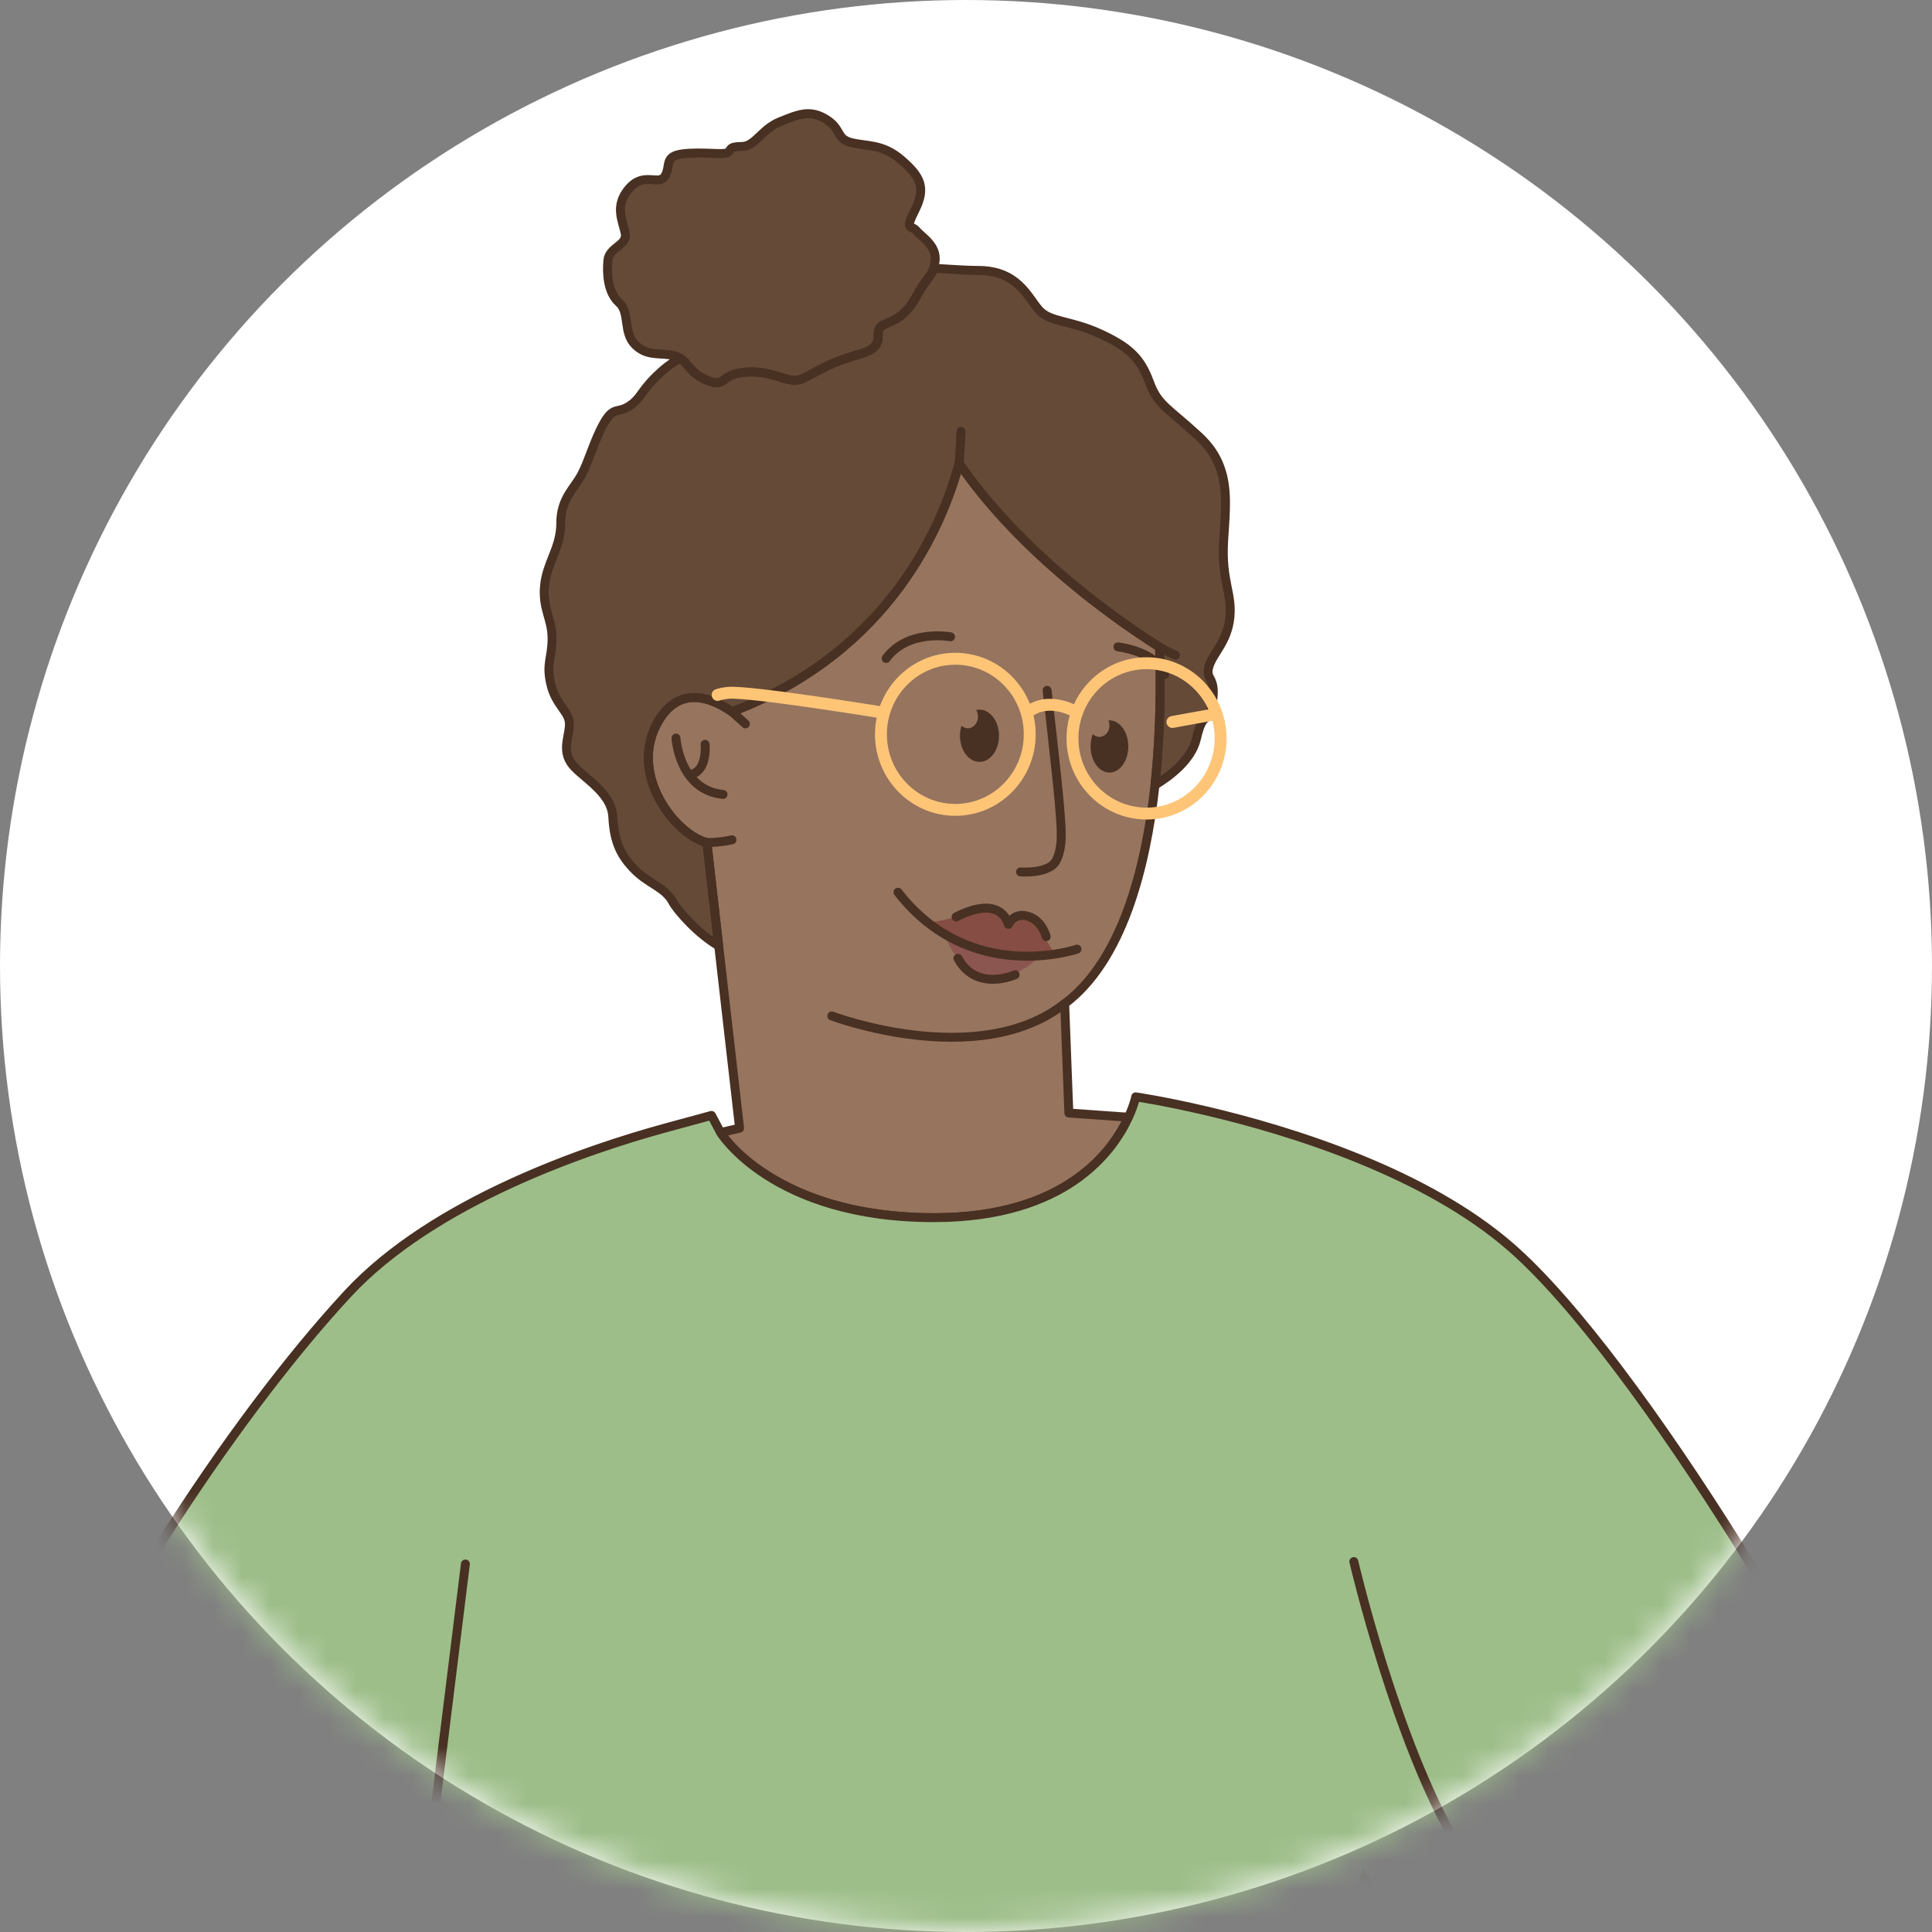 <svg width="68" height="68" viewBox="0 0 68 68" fill="none" xmlns="http://www.w3.org/2000/svg">
<rect x="0" y="0" width="68" height="68" fill="#808080" stroke="none"/>
<circle cx="34" cy="34" r="34" fill="white"/>
<mask id="mask0_2041_9138" style="mask-type:alpha" maskUnits="userSpaceOnUse" x="0" y="0" width="68" height="68">
<circle cx="34" cy="34" r="34" fill="white"/>
</mask>
<g mask="url(#mask0_2041_9138)">
<path d="M36.444 59.849C36.672 59.957 36.892 60.06 37.103 60.158C37.549 59.924 38.161 59.605 38.68 59.334C38.554 59.104 38.488 58.881 38.48 58.681C37.827 59.182 36.973 59.607 36.444 59.849Z" fill="#F8E4D3"/>
<path d="M47.083 74.916L49.394 75.375L51.814 67.655L51.35 67.514L49.589 66.981L49.414 67.537L47.22 74.478L47.083 74.916Z" fill="#9DBE89"/>
<path d="M24.881 29.654L25.296 33.29L26.031 39.709L25.36 39.861L25.296 39.874C25.309 39.892 25.323 39.908 25.337 39.925C26.155 40.933 28.319 42.859 32.909 42.859C37.498 42.859 39.165 40.535 39.719 39.324L37.62 39.174L37.473 35.326C39.497 33.809 40.329 30.563 40.652 27.632C40.864 25.665 40.851 23.839 40.811 22.777C39.393 21.882 35.956 19.509 33.759 16.311C33.188 18.439 31.353 22.932 25.764 25.053C25.093 24.583 23.86 24.028 23.096 25.523C22.164 27.349 23.81 29.397 24.881 29.654Z" fill="#96745E"/>
<path d="M19.431 22.471C19.431 23.169 19.214 23.342 19.387 24.084C19.562 24.825 20.042 25.044 20.042 25.48C20.042 25.917 19.781 26.352 20.086 26.832C20.391 27.312 21.524 27.835 21.569 28.75C21.612 29.667 21.874 30.147 22.354 30.627C22.834 31.107 23.401 31.237 23.662 31.717C23.867 32.092 24.606 32.897 25.295 33.29L24.88 29.655C23.81 29.397 22.163 27.349 23.096 25.524C23.859 24.029 25.092 24.583 25.763 25.053C31.352 22.933 33.188 18.44 33.758 16.311C35.956 19.51 39.392 21.882 40.811 22.777C40.85 23.84 40.864 25.665 40.651 27.633C41.163 27.324 41.938 26.747 42.109 26.004C42.371 24.869 42.546 25.61 42.678 24.695C42.807 23.779 42.416 23.954 42.546 23.474C42.678 22.994 43.201 22.602 43.288 21.729C43.374 20.857 42.983 20.464 43.069 19.026C43.13 18.036 43.23 17.171 42.918 16.388C42.778 16.03 42.552 15.689 42.198 15.361C41.062 14.314 40.758 14.271 40.453 13.443C40.148 12.615 39.754 12.221 38.708 11.741C37.661 11.263 36.963 11.35 36.571 10.913C36.178 10.476 35.83 9.518 34.435 9.518C34.012 9.518 33.461 9.477 32.859 9.441C32.759 9.772 32.584 9.809 32.253 10.433C31.73 11.421 31.077 11.306 30.945 11.568C30.815 11.83 31.163 12.221 30.203 12.483C29.243 12.744 28.808 13.049 28.285 13.311C27.762 13.573 27.325 13.049 26.322 13.095C25.319 13.138 25.58 13.677 24.884 13.386C24.292 13.14 24.233 12.788 23.936 12.607C23.723 12.729 23.515 12.87 23.312 13.049C22.527 13.748 22.616 13.966 22.179 14.271C21.742 14.576 21.612 14.271 21.262 14.883C20.914 15.493 20.739 16.191 20.477 16.693C20.215 17.194 19.737 17.543 19.737 18.414C19.737 19.081 19.458 19.518 19.287 20.055C19.232 20.222 19.189 20.399 19.169 20.596C19.082 21.424 19.431 21.772 19.431 22.471Z" fill="#644A37"/>
<path d="M21.788 10.65C22.18 10.998 21.918 11.697 22.355 12.133C22.79 12.57 23.27 12.395 23.75 12.525C23.823 12.544 23.884 12.572 23.937 12.605C24.234 12.786 24.293 13.139 24.885 13.384C25.581 13.675 25.32 13.136 26.323 13.093C27.326 13.048 27.763 13.571 28.286 13.31C28.809 13.048 29.244 12.743 30.204 12.481C31.164 12.22 30.816 11.828 30.946 11.567C31.078 11.305 31.731 11.419 32.254 10.431C32.585 9.808 32.76 9.771 32.86 9.44C32.88 9.377 32.895 9.302 32.909 9.212C32.996 8.643 32.429 8.338 32.254 8.12C32.079 7.902 31.817 8.163 32.211 7.378C32.604 6.593 32.386 6.202 31.731 5.635C31.078 5.067 30.555 5.155 29.986 5.024C29.419 4.894 29.638 4.544 29.071 4.195C28.505 3.847 28.111 4.02 27.458 4.282C26.803 4.544 26.585 5.155 26.105 5.155C25.625 5.155 25.756 5.285 25.601 5.374C25.444 5.46 24.666 5.328 24.011 5.417C23.358 5.504 23.62 5.854 23.401 6.202C23.23 6.475 22.87 6.21 22.469 6.383C22.361 6.428 22.249 6.507 22.137 6.639C21.613 7.248 21.918 7.772 22.005 8.209C22.093 8.643 21.438 8.689 21.395 9.167C21.352 9.647 21.395 10.302 21.788 10.65Z" fill="#644A37"/>
<path d="M24.881 29.654L25.296 33.29L26.031 39.709L25.36 39.861L25.296 39.874C25.309 39.892 25.323 39.908 25.337 39.925C26.155 40.933 28.319 42.859 32.909 42.859C37.498 42.859 39.165 40.535 39.719 39.324L37.62 39.174L37.473 35.326C39.497 33.809 40.329 30.563 40.652 27.632C40.864 25.665 40.851 23.839 40.811 22.777C39.393 21.882 35.956 19.509 33.759 16.311C33.188 18.439 31.353 22.932 25.764 25.053C25.093 24.583 23.86 24.028 23.096 25.523C22.164 27.349 23.81 29.397 24.881 29.654Z" stroke="#483022" stroke-width="0.314" stroke-linecap="round" stroke-linejoin="round"/>
<path d="M19.431 22.471C19.431 23.169 19.214 23.342 19.387 24.084C19.562 24.825 20.042 25.044 20.042 25.48C20.042 25.917 19.781 26.352 20.086 26.832C20.391 27.312 21.524 27.835 21.569 28.75C21.612 29.667 21.874 30.147 22.354 30.627C22.834 31.107 23.401 31.237 23.662 31.717C23.867 32.092 24.606 32.897 25.295 33.29L24.88 29.655C23.81 29.397 22.163 27.349 23.096 25.524C23.859 24.029 25.092 24.583 25.763 25.053C31.352 22.933 33.188 18.44 33.758 16.311C35.956 19.51 39.392 21.882 40.811 22.777C40.85 23.84 40.864 25.665 40.651 27.633C41.163 27.324 41.938 26.747 42.109 26.004C42.371 24.869 42.546 25.61 42.678 24.695C42.807 23.779 42.416 23.954 42.546 23.474C42.678 22.994 43.201 22.602 43.288 21.729C43.374 20.857 42.983 20.464 43.069 19.026C43.13 18.036 43.23 17.171 42.918 16.388C42.778 16.03 42.552 15.689 42.198 15.361C41.062 14.314 40.758 14.271 40.453 13.443C40.148 12.615 39.754 12.221 38.708 11.741C37.661 11.263 36.963 11.35 36.571 10.913C36.178 10.476 35.83 9.518 34.435 9.518C34.012 9.518 33.461 9.477 32.859 9.441C32.759 9.772 32.584 9.809 32.253 10.433C31.73 11.421 31.077 11.306 30.945 11.568C30.815 11.83 31.163 12.221 30.203 12.483C29.243 12.744 28.808 13.049 28.285 13.311C27.762 13.573 27.325 13.049 26.322 13.095C25.319 13.138 25.58 13.677 24.884 13.386C24.292 13.14 24.233 12.788 23.936 12.607C23.723 12.729 23.515 12.87 23.312 13.049C22.527 13.748 22.616 13.966 22.179 14.271C21.742 14.576 21.612 14.271 21.262 14.883C20.914 15.493 20.739 16.191 20.477 16.693C20.215 17.194 19.737 17.543 19.737 18.414C19.737 19.081 19.458 19.518 19.287 20.055C19.232 20.222 19.189 20.399 19.169 20.596C19.082 21.424 19.431 21.772 19.431 22.471Z" stroke="#483022" stroke-width="0.314" stroke-linecap="round" stroke-linejoin="round"/>
<path d="M21.788 10.65C22.18 10.998 21.918 11.697 22.355 12.133C22.79 12.57 23.27 12.395 23.75 12.525C23.823 12.544 23.884 12.572 23.937 12.605C24.234 12.786 24.293 13.139 24.885 13.384C25.581 13.675 25.32 13.136 26.323 13.093C27.326 13.048 27.763 13.571 28.286 13.31C28.809 13.048 29.244 12.743 30.204 12.481C31.164 12.22 30.816 11.828 30.946 11.567C31.078 11.305 31.731 11.419 32.254 10.431C32.585 9.808 32.76 9.771 32.86 9.44C32.88 9.377 32.895 9.302 32.909 9.212C32.996 8.643 32.429 8.338 32.254 8.12C32.079 7.902 31.817 8.163 32.211 7.378C32.604 6.593 32.386 6.202 31.731 5.635C31.078 5.067 30.555 5.155 29.986 5.024C29.419 4.894 29.638 4.544 29.071 4.195C28.505 3.847 28.111 4.02 27.458 4.282C26.803 4.544 26.585 5.155 26.105 5.155C25.625 5.155 25.756 5.285 25.601 5.374C25.444 5.46 24.666 5.328 24.011 5.417C23.358 5.504 23.62 5.854 23.401 6.202C23.23 6.475 22.87 6.21 22.469 6.383C22.361 6.428 22.249 6.507 22.137 6.639C21.613 7.248 21.918 7.772 22.005 8.209C22.093 8.643 21.438 8.689 21.395 9.167C21.352 9.647 21.395 10.302 21.788 10.65Z" stroke="#483022" stroke-width="0.314" stroke-linecap="round" stroke-linejoin="round"/>
<path d="M0.526 64.316C2.816 58.099 8.113 49.988 12.235 45.54C15.278 42.253 20.751 40.431 23.403 39.705L25.042 39.259L25.36 39.859C25.36 39.859 27.2 42.874 32.909 42.857C37.502 42.843 39.164 40.533 39.719 39.322C39.916 38.895 39.973 38.605 39.973 38.605C39.973 38.605 43.933 39.18 47.929 40.823C49.811 41.596 51.7 42.605 53.187 43.903C55.436 45.867 58.422 49.962 61.182 54.361C64.129 59.049 66.82 64.085 68.103 67.259C68.29 67.721 68.457 68.167 68.608 68.598C70.064 72.81 69.781 75.665 68.191 77.931C67.77 78.533 67.259 79.092 66.665 79.623C64.589 81.478 60.519 82.08 56.022 80.126C54.983 79.674 53.921 79.086 52.855 78.344C52.861 80.719 52.685 84.663 51.605 87.537C51.605 87.537 50.783 89.229 50.47 89.638C50.156 90.037 49.797 90.368 49.394 90.614C47.496 91.771 45.611 91.973 44.118 91.847C44.041 91.841 43.965 91.835 43.888 91.826C43.669 91.985 43.414 92.156 43.119 92.325C42.098 92.915 40.61 93.508 38.6 93.689C36.696 93.858 35.348 93.697 34.431 93.459C32.625 93.854 29.635 94.267 25.087 94.237C24.599 94.234 24.091 94.226 23.566 94.212H23.552C19.817 94.112 17.59 92.186 16.264 89.847C14.735 87.151 14.403 83.907 14.34 82.286C13.378 82.735 12.217 83.235 10.862 83.744C6.349 85.446 2.489 85.052 -0.586 81.586C-3.23 78.606 -1.764 70.53 0.526 64.316ZM23.904 75.974C25.024 75.562 28.827 74.152 30.847 73.212C32.202 72.58 34.138 71.528 35.559 70.735C37.406 71.612 38.922 72.238 39.973 72.46C41.838 72.852 42.688 73.015 44.029 73.408C44.911 73.666 46.341 74.164 47.22 74.474L47.083 74.913L49.394 75.371L51.814 67.652C52.032 67.434 52.345 67.284 52.689 67.182C52.203 66.533 51.743 65.779 51.312 64.971L51.35 67.51L49.589 66.977L49.414 67.534C49.003 67.249 48.45 66.706 47.726 65.722C45.633 62.876 45.698 61.567 43.866 60.586C43.3 60.281 42.639 59.881 41.98 59.486C41.899 59.094 41.789 58.774 41.641 58.656C41.34 58.414 40.876 58.422 40.372 58.561C39.881 58.3 39.448 58.107 39.137 58.046C39.383 57.719 39.479 57.381 39.32 57.052C38.728 55.844 36.096 57.845 34.48 58.89C30.743 57.031 29.732 56.417 29.179 57.184C28.59 58.003 29.8 58.721 31.272 59.539C31.541 59.689 31.915 59.903 32.348 60.151C32.112 60.298 31.864 60.456 31.612 60.615C31.028 60.353 30.497 60.109 30.082 59.907C30.152 59.612 30.111 59.346 29.899 59.148C29.472 58.748 28.992 58.852 28.461 59.199C27.511 58.886 27.066 59.006 26.857 59.311C26.69 59.551 26.598 59.905 27.034 60.403C26.647 60.759 26.238 61.125 25.811 61.435C24.142 62.647 23.161 63.731 22.767 65.805C22.431 67.583 22.095 68.775 21.058 69.489L23.904 75.974Z" fill="#9DBE89"/>
<path d="M28.461 59.2C28.841 59.326 29.303 59.52 29.866 59.802C29.935 59.835 30.005 59.871 30.082 59.908C30.153 59.613 30.112 59.347 29.899 59.149C29.472 58.749 28.992 58.853 28.461 59.2Z" fill="#96745E"/>
<path d="M21.058 69.49L23.905 75.974C25.024 75.563 28.827 74.153 30.847 73.212C32.203 72.581 34.139 71.528 35.559 70.735C34.123 70.055 32.488 69.221 30.717 68.306C26.661 66.213 26.956 65.461 27.218 65.133C27.479 64.806 28.034 64.708 29.702 65.493C31.264 66.226 33.967 67.391 34.312 67.537C33.95 67.354 30.755 65.754 29.769 65.2C28.721 64.609 26.433 63.433 26.956 62.581C27.263 62.083 27.749 62.135 28.245 62.325C28.431 62.154 28.666 61.93 28.906 61.678C27.912 61.175 27.344 60.754 27.035 60.403C26.647 60.759 26.238 61.125 25.811 61.436C24.143 62.648 23.161 63.732 22.768 65.805C22.431 67.584 22.095 68.776 21.058 69.49Z" fill="#96745E"/>
<path d="M28.245 62.324C28.398 62.381 28.554 62.452 28.703 62.525C28.933 62.369 29.213 62.184 29.521 61.98C29.417 61.927 29.313 61.877 29.213 61.828C29.106 61.777 29.004 61.726 28.906 61.677C28.666 61.929 28.432 62.153 28.245 62.324Z" fill="#F8E4D3"/>
<path d="M28.702 62.526C28.893 62.617 29.078 62.709 29.243 62.778C29.963 63.073 33.823 65.102 34.903 65.526C35.983 65.951 35.885 65.591 35.885 65.591C35.885 65.591 32.216 63.317 29.521 61.981C29.212 62.186 28.933 62.371 28.702 62.526Z" fill="#96745E"/>
<path d="M31.612 60.617C33.89 61.64 36.991 62.936 37.3 63.062C37.024 62.897 34.174 61.207 32.348 60.152C32.112 60.3 31.864 60.457 31.612 60.617Z" fill="#96745E"/>
<path d="M40.373 58.562C40.866 58.823 41.421 59.152 41.98 59.486C41.899 59.095 41.789 58.774 41.641 58.656C41.34 58.414 40.876 58.422 40.373 58.562Z" fill="#96745E"/>
<path d="M28.461 59.2C28.841 59.326 29.303 59.52 29.866 59.802C29.935 59.835 30.005 59.871 30.082 59.908C30.153 59.613 30.112 59.347 29.899 59.149C29.472 58.749 28.992 58.853 28.461 59.2Z" stroke="#483022" stroke-width="0.314" stroke-linecap="round" stroke-linejoin="round"/>
<path d="M30.847 73.212C32.203 72.581 34.139 71.528 35.559 70.735C34.123 70.055 32.488 69.221 30.717 68.306C26.661 66.213 26.956 65.461 27.218 65.133C27.479 64.806 28.034 64.708 29.702 65.493C31.264 66.226 33.967 67.391 34.312 67.537C33.95 67.354 30.755 65.754 29.769 65.2C28.721 64.609 26.433 63.433 26.956 62.581C27.263 62.083 27.749 62.135 28.245 62.325C28.431 62.154 28.666 61.93 28.906 61.678C27.912 61.175 27.344 60.754 27.035 60.403C26.647 60.759 26.238 61.125 25.811 61.436C24.143 62.648 23.161 63.732 22.768 65.805" stroke="#483022" stroke-width="0.314" stroke-linecap="round" stroke-linejoin="round"/>
<path d="M28.702 62.526C28.893 62.617 29.078 62.709 29.243 62.778C29.963 63.073 33.823 65.102 34.903 65.526C35.983 65.951 35.885 65.591 35.885 65.591C35.885 65.591 32.216 63.317 29.521 61.981C29.212 62.186 28.933 62.371 28.702 62.526Z" stroke="#483022" stroke-width="0.314" stroke-linecap="round" stroke-linejoin="round"/>
<path d="M47.139 75.07L49.451 75.528L51.871 67.809L51.406 67.667L49.646 67.134L49.471 67.691L47.277 74.631L47.139 75.07Z" stroke="#483022" stroke-width="0.314" stroke-linecap="round" stroke-linejoin="round"/>
<path d="M22.767 65.805C23.161 63.731 24.142 62.647 25.811 61.435C26.238 61.125 26.647 60.759 27.034 60.403C26.598 59.905 26.69 59.551 26.857 59.311C27.066 59.006 27.511 58.886 28.461 59.199C28.992 58.852 29.472 58.748 29.899 59.148C30.111 59.346 30.152 59.612 30.082 59.907C30.497 60.109 31.028 60.353 31.612 60.615C31.864 60.456 32.112 60.298 32.348 60.151C31.915 59.903 31.541 59.689 31.272 59.539C29.8 58.721 28.59 58.003 29.179 57.184C29.732 56.417 30.743 57.031 34.48 58.89C36.096 57.845 38.728 55.844 39.32 57.052C39.479 57.381 39.383 57.719 39.137 58.046C39.448 58.107 39.881 58.3 40.372 58.561C40.876 58.422 41.34 58.414 41.641 58.656C41.789 58.774 41.899 59.094 41.98 59.486C42.639 59.881 43.3 60.281 43.866 60.586C45.698 61.567 45.633 62.876 47.726 65.722C48.45 66.706 49.003 67.249 49.414 67.534L49.589 66.977L51.35 67.51L51.312 64.971C51.743 65.779 52.203 66.533 52.689 67.182C52.345 67.284 52.032 67.434 51.814 67.652L49.394 75.371L47.083 74.913L47.22 74.474C46.341 74.164 44.911 73.666 44.029 73.408C42.688 73.015 41.838 72.852 39.973 72.46C38.922 72.238 37.406 71.612 35.559 70.735C34.138 71.528 32.202 72.58 30.847 73.212C28.827 74.152 25.024 75.562 23.904 75.974L21.058 69.489C22.095 68.775 22.431 67.583 22.767 65.805ZM0.526 64.316C2.816 58.099 8.113 49.988 12.235 45.54C15.278 42.253 20.751 40.431 23.403 39.705L25.042 39.259L25.36 39.859C25.36 39.859 27.2 42.874 32.909 42.857C37.502 42.843 39.164 40.533 39.719 39.322C39.916 38.895 39.973 38.605 39.973 38.605C39.973 38.605 43.933 39.18 47.929 40.823C49.811 41.596 51.7 42.605 53.187 43.903C55.436 45.867 58.422 49.962 61.182 54.361C64.129 59.049 66.82 64.085 68.103 67.259C68.29 67.721 68.457 68.167 68.608 68.598C70.064 72.81 69.781 75.665 68.191 77.931C67.77 78.533 67.259 79.092 66.665 79.623C64.589 81.478 60.519 82.08 56.022 80.126C54.983 79.674 53.921 79.086 52.855 78.344C52.861 80.719 52.685 84.663 51.605 87.537C51.605 87.537 50.783 89.229 50.47 89.638C50.156 90.037 49.797 90.368 49.394 90.614C47.496 91.771 45.611 91.973 44.118 91.847C44.041 91.841 43.965 91.835 43.888 91.826C43.669 91.985 43.414 92.156 43.119 92.325C42.098 92.915 40.61 93.508 38.6 93.689C36.696 93.858 35.348 93.697 34.431 93.459C32.625 93.854 29.635 94.267 25.087 94.237C24.599 94.234 24.091 94.226 23.566 94.212H23.552C19.817 94.112 17.59 92.186 16.264 89.847C14.735 87.151 14.403 83.907 14.34 82.286C13.378 82.735 12.217 83.235 10.862 83.744C6.349 85.446 2.489 85.052 -0.586 81.586C-3.23 78.606 -1.764 70.53 0.526 64.316ZM51.35 67.51L49.589 66.977L49.414 67.534C49.003 67.249 48.45 66.706 47.726 65.722C45.633 62.876 45.698 61.567 43.866 60.586C43.3 60.281 42.639 59.881 41.98 59.486C41.899 59.094 41.789 58.774 41.641 58.656C41.34 58.414 40.876 58.422 40.372 58.561C39.881 58.3 39.448 58.107 39.137 58.046C39.383 57.719 39.479 57.381 39.32 57.052C38.728 55.844 36.096 57.845 34.48 58.89C30.743 57.031 29.732 56.417 29.179 57.184C28.59 58.003 29.8 58.721 31.272 59.539C31.541 59.689 31.915 59.903 32.348 60.151C32.112 60.298 31.864 60.456 31.612 60.615C31.028 60.353 30.497 60.109 30.082 59.907C30.152 59.612 30.111 59.346 29.899 59.148C29.472 58.748 28.992 58.852 28.461 59.199C27.511 58.886 27.066 59.006 26.857 59.311C26.69 59.551 26.598 59.905 27.034 60.403C26.647 60.759 26.238 61.125 25.811 61.435C24.142 62.647 23.161 63.731 22.767 65.805C22.431 67.583 22.095 68.775 21.058 69.489L23.904 75.974C25.024 75.562 28.827 74.152 30.847 73.212C32.202 72.58 34.138 71.528 35.559 70.735C37.406 71.612 38.922 72.238 39.973 72.46C41.838 72.852 42.688 73.015 44.029 73.408C44.911 73.666 46.341 74.164 47.22 74.474L47.083 74.913L49.394 75.371L51.814 67.652M51.814 67.652C52.032 67.434 52.345 67.284 52.689 67.182C52.203 66.533 51.743 65.779 51.312 64.971L51.35 67.51" stroke="#483022" stroke-width="0.314" stroke-linecap="round" stroke-linejoin="round"/>
<path d="M32.706 32.452C32.706 32.452 33.414 32.432 34.238 32.037C34.661 31.834 35.318 32.044 35.492 32.534C35.492 32.534 35.676 31.999 36.141 32.239C36.605 32.479 36.981 33.514 37.175 33.573C37.175 33.573 34.388 33.862 32.706 32.454V32.452Z" fill="#854D43"/>
<path d="M34.813 34.359C33.554 34.162 33.237 32.818 33.237 32.818C33.237 32.818 34.268 33.367 35.189 33.477C36.109 33.588 36.65 33.593 36.65 33.593C36.65 33.593 35.885 34.526 34.811 34.359H34.813Z" fill="#8A564F"/>
<path d="M33.456 22.413C33.456 22.413 31.953 22.13 31.189 23.176" stroke="#483022" stroke-width="0.314" stroke-linecap="round" stroke-linejoin="round"/>
<path d="M39.348 22.768C39.348 22.768 40.715 22.921 40.99 23.745" stroke="#483022" stroke-width="0.314" stroke-linecap="round" stroke-linejoin="round"/>
<path d="M36.855 24.299C36.855 24.299 37.225 27.527 37.291 28.355C37.358 29.183 37.423 29.774 37.183 30.273C36.943 30.773 35.918 30.689 35.918 30.689" stroke="#483022" stroke-width="0.314" stroke-linecap="round" stroke-linejoin="round"/>
<path d="M36.822 32.967C36.822 32.967 36.7 32.437 36.224 32.264C35.691 32.074 35.492 32.534 35.492 32.534C35.492 32.534 35.384 32.05 34.853 31.973C34.321 31.896 33.651 32.274 33.651 32.274" stroke="#483022" stroke-width="0.314" stroke-linecap="round" stroke-linejoin="round"/>
<path d="M37.907 33.406C37.907 33.406 34.167 34.699 31.606 31.403" stroke="#483022" stroke-width="0.314" stroke-linecap="round" stroke-linejoin="round"/>
<path d="M35.73 34.306C35.73 34.306 34.373 34.931 33.716 33.73" stroke="#483022" stroke-width="0.314" stroke-linecap="round" stroke-linejoin="round"/>
<path d="M24.817 26.197C24.817 26.197 24.904 27.09 24.359 27.244" stroke="#483022" stroke-width="0.314" stroke-linecap="round" stroke-linejoin="round"/>
<path d="M23.792 25.977C23.792 25.977 23.901 27.809 25.449 27.962" stroke="#483022" stroke-width="0.314" stroke-linecap="round" stroke-linejoin="round"/>
<path d="M39.049 27.192C38.683 27.192 38.386 26.781 38.386 26.273C38.386 25.766 38.683 25.355 39.049 25.355C39.415 25.355 39.712 25.766 39.712 26.273C39.712 26.781 39.415 27.192 39.049 27.192Z" fill="#483022"/>
<path d="M34.475 26.815C34.095 26.815 33.788 26.404 33.788 25.896C33.788 25.389 34.095 24.977 34.475 24.977C34.854 24.977 35.161 25.389 35.161 25.896C35.161 26.404 34.854 26.815 34.475 26.815Z" fill="#483022"/>
<path d="M29.277 35.758C29.277 35.758 34.435 37.709 37.472 35.323" stroke="#483022" stroke-width="0.314" stroke-linecap="round" stroke-linejoin="round"/>
<path d="M25.764 25.053L26.236 25.478" stroke="#483022" stroke-width="0.314" stroke-linecap="round" stroke-linejoin="round"/>
<path d="M24.881 29.654C24.881 29.654 25.292 29.666 25.764 29.558" stroke="#483022" stroke-width="0.314" stroke-linecap="round" stroke-linejoin="round"/>
<path d="M33.759 16.309C33.759 16.309 33.802 15.795 33.824 15.185" stroke="#483022" stroke-width="0.314" stroke-linecap="round" stroke-linejoin="round"/>
<path d="M40.811 22.777C40.811 22.777 41.108 22.948 41.37 23.059" stroke="#483022" stroke-width="0.314" stroke-linecap="round" stroke-linejoin="round"/>
<path d="M41.444 61.929C41.444 61.929 42.917 62.255 43.441 62.289" stroke="#483022" stroke-width="0.314" stroke-linecap="round" stroke-linejoin="round"/>
<path d="M35.885 65.591L36.605 65.853" stroke="#483022" stroke-width="0.314" stroke-linecap="round" stroke-linejoin="round"/>
<path d="M34.311 67.537L36.408 68.633" stroke="#483022" stroke-width="0.314" stroke-linecap="round" stroke-linejoin="round"/>
<path d="M27.109 63.378L25.648 63.986" stroke="#483022" stroke-width="0.314" stroke-linecap="round" stroke-linejoin="round"/>
<path d="M31.966 63.283L31.305 63.684" stroke="#483022" stroke-width="0.314" stroke-linecap="round" stroke-linejoin="round"/>
<path d="M34.064 64.493L33.334 64.796" stroke="#483022" stroke-width="0.314" stroke-linecap="round" stroke-linejoin="round"/>
<path d="M40.373 60.891L39.745 61.237" stroke="#483022" stroke-width="0.314" stroke-linecap="round" stroke-linejoin="round"/>
<path d="M34.609 61.406L34.064 61.68" stroke="#483022" stroke-width="0.314" stroke-linecap="round" stroke-linejoin="round"/>
<path d="M64.005 68.83C64.005 68.83 59.955 66.408 52.691 67.183" stroke="#483022" stroke-width="0.314" stroke-linecap="round" stroke-linejoin="round"/>
<path d="M16.38 55.047L14.547 69.86" stroke="#483022" stroke-width="0.314" stroke-linecap="round" stroke-linejoin="round"/>
<path d="M47.65 54.962C47.65 54.962 49.131 61.332 51.312 64.973" stroke="#483022" stroke-width="0.314" stroke-linecap="round" stroke-linejoin="round"/>
<path d="M40.355 28.635C38.915 28.635 37.748 27.45 37.748 25.989C37.748 24.527 38.915 23.343 40.355 23.343C41.794 23.343 42.961 24.527 42.961 25.989C42.961 27.45 41.794 28.635 40.355 28.635Z" stroke="#FEC577" stroke-width="0.419" stroke-linecap="round" stroke-linejoin="round"/>
<path d="M33.624 28.505C32.178 28.505 31.006 27.314 31.006 25.845C31.006 24.376 32.178 23.186 33.624 23.186C35.07 23.186 36.243 24.376 36.243 25.845C36.243 27.314 35.07 28.505 33.624 28.505Z" stroke="#FEC577" stroke-width="0.419" stroke-linecap="round" stroke-linejoin="round"/>
<path d="M37.907 25.079C37.907 25.079 36.943 24.462 36.158 25.079" stroke="#FEC577" stroke-width="0.419" stroke-linecap="round" stroke-linejoin="round"/>
<path d="M42.69 25.153L41.265 25.411" stroke="#FEC577" stroke-width="0.419" stroke-linecap="round" stroke-linejoin="round"/>
<path d="M31.066 25.08C31.066 25.08 26.36 24.313 25.624 24.386C25.406 24.407 25.258 24.459 25.258 24.459" stroke="#FEC577" stroke-width="0.419" stroke-linecap="round" stroke-linejoin="round"/>
<path d="M34.065 25.633C33.867 25.633 33.707 25.45 33.707 25.224C33.707 24.998 33.867 24.814 34.065 24.814C34.263 24.814 34.423 24.998 34.423 25.224C34.423 25.45 34.263 25.633 34.065 25.633Z" fill="#96745E"/>
<path d="M38.698 25.937C38.503 25.937 38.346 25.758 38.346 25.536C38.346 25.314 38.503 25.135 38.698 25.135C38.892 25.135 39.05 25.314 39.05 25.536C39.05 25.758 38.892 25.937 38.698 25.937Z" fill="#96745E"/>
<ellipse cx="14.5" cy="10" rx="14.5" ry="10" transform="matrix(-1 0 0 1 48.557 53)" fill="#9DBE89"/>
</g>
</svg>

